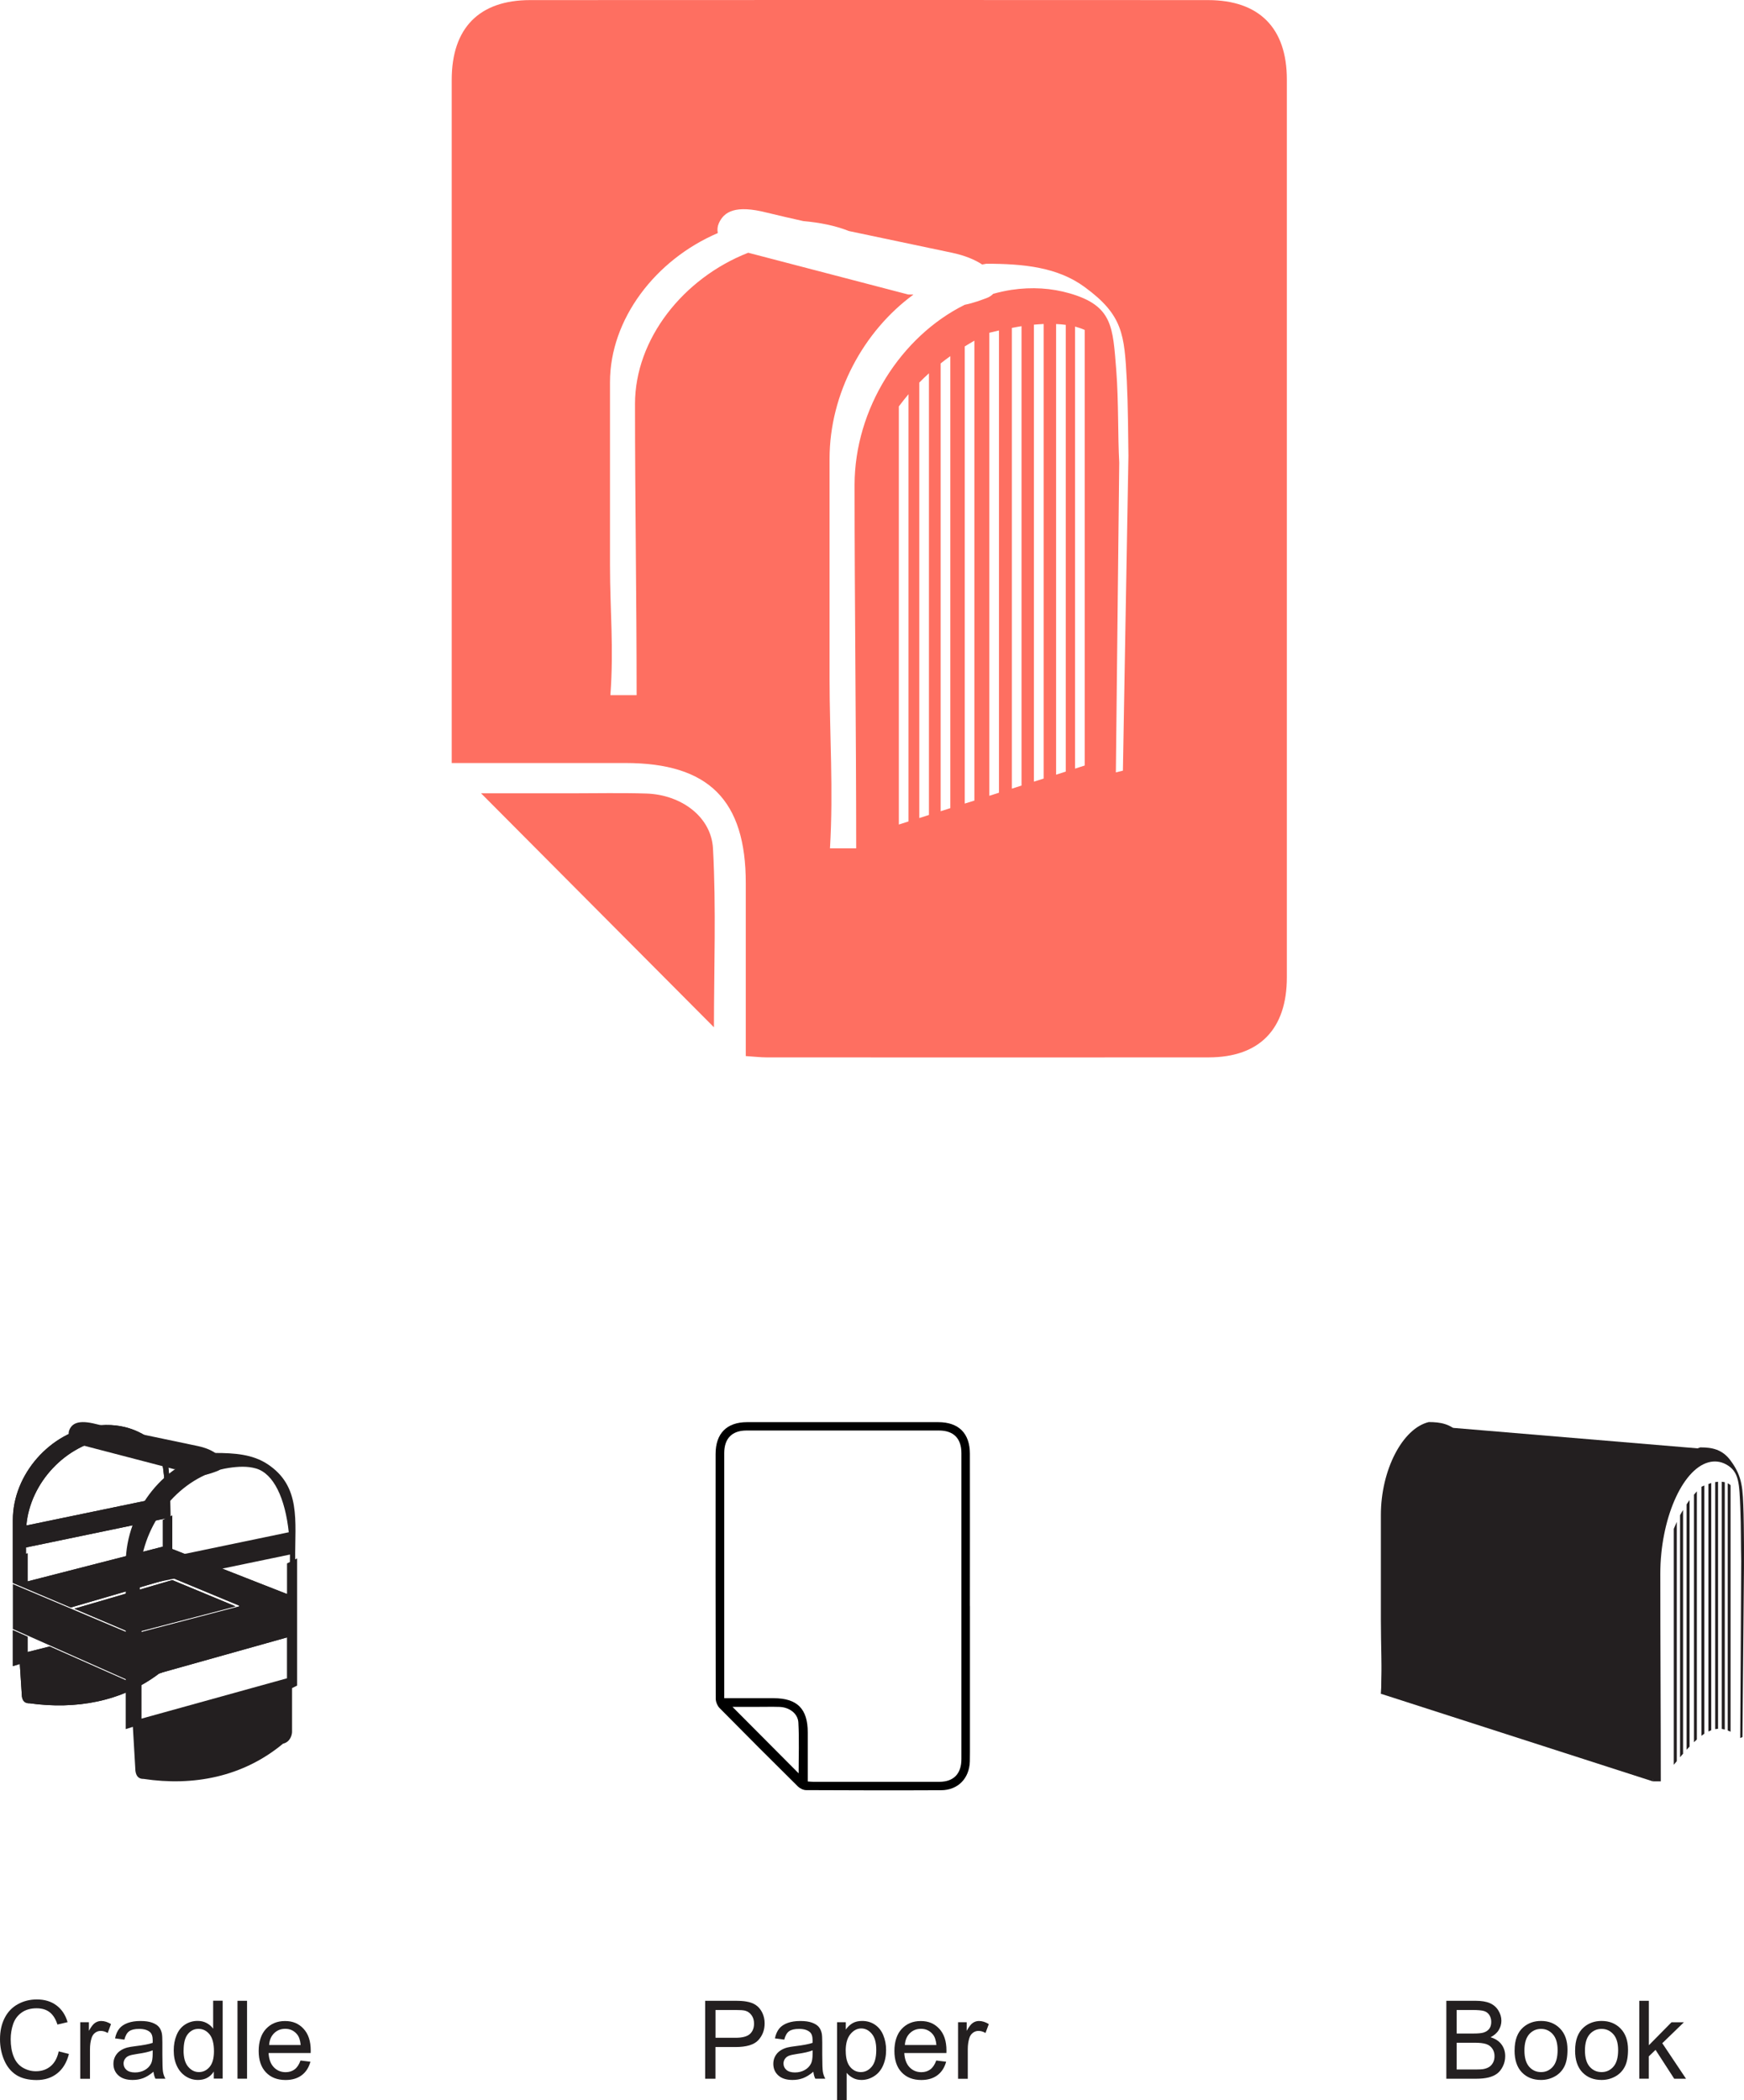 <?xml version="1.0" encoding="UTF-8"?>
<svg xmlns="http://www.w3.org/2000/svg" id="Layer_2" data-name="Layer 2" viewBox="0 0 388.4 467.71">
  <defs>
    <style>
      .cls-1 {
        fill: #000;
      }

      .cls-1, .cls-2, .cls-3, .cls-4 {
        stroke-width: 0px;
      }

      .cls-2 {
        fill: #fe6f61;
      }

      .cls-3 {
        fill-rule: evenodd;
      }

      .cls-3, .cls-4 {
        fill: #231f20;
      }
    </style>
  </defs>
  <g id="Layer_1-2" data-name="Layer 1">
    <g>
      <g>
        <path class="cls-4" d="M13.05,456.8l2.3.58c-.48,1.89-1.35,3.33-2.6,4.32s-2.78,1.49-4.59,1.49-3.39-.38-4.56-1.14-2.06-1.86-2.68-3.31c-.61-1.44-.92-3-.92-4.65,0-1.81.35-3.38,1.04-4.73.69-1.35,1.67-2.37,2.95-3.07,1.27-.7,2.68-1.05,4.21-1.05,1.74,0,3.2.44,4.38,1.33,1.18.88,2.01,2.13,2.47,3.73l-2.26.53c-.4-1.26-.99-2.18-1.75-2.76s-1.73-.86-2.89-.86c-1.33,0-2.45.32-3.34.96-.9.64-1.53,1.5-1.89,2.57-.36,1.08-.54,2.19-.54,3.33,0,1.48.21,2.76.65,3.87.43,1.1,1.1,1.92,2.01,2.47.91.54,1.89.82,2.95.82,1.29,0,2.38-.37,3.27-1.11.89-.74,1.5-1.84,1.81-3.3Z"></path>
        <path class="cls-4" d="M17.88,462.89v-12.57h1.92v1.91c.49-.89.94-1.48,1.36-1.76.41-.28.87-.43,1.37-.43.72,0,1.45.23,2.19.69l-.73,1.98c-.52-.31-1.04-.46-1.56-.46-.47,0-.88.14-1.25.42s-.64.67-.79,1.17c-.24.76-.35,1.59-.35,2.49v6.58h-2.13Z"></path>
        <path class="cls-4" d="M34.18,461.34c-.79.67-1.55,1.14-2.28,1.42-.73.28-1.51.41-2.35.41-1.38,0-2.44-.34-3.18-1.01-.74-.67-1.11-1.54-1.11-2.59,0-.62.14-1.18.42-1.69.28-.51.65-.92,1.1-1.22.45-.31.96-.54,1.53-.7.42-.11,1.05-.22,1.89-.32,1.72-.21,2.99-.45,3.8-.73,0-.29.01-.48.01-.56,0-.87-.2-1.48-.6-1.83-.54-.48-1.35-.72-2.43-.72-1,0-1.74.18-2.22.53-.48.35-.83.97-1.06,1.86l-2.08-.28c.19-.89.5-1.61.94-2.16s1.06-.97,1.88-1.27,1.77-.44,2.85-.44,1.95.13,2.62.38c.67.25,1.16.57,1.48.95.32.38.54.87.66,1.45.07.36.11,1.02.11,1.96v2.84c0,1.98.05,3.23.14,3.76.09.53.27,1.03.54,1.51h-2.23c-.22-.44-.36-.96-.43-1.55ZM34,456.58c-.77.32-1.93.58-3.48.8-.88.13-1.5.27-1.86.43-.36.16-.64.39-.84.69s-.3.64-.3,1.01c0,.57.21,1.04.65,1.42s1.06.57,1.89.57,1.55-.18,2.19-.54c.64-.36,1.11-.85,1.41-1.47.23-.48.34-1.19.34-2.13v-.78Z"></path>
        <path class="cls-4" d="M47.61,462.89v-1.59c-.8,1.25-1.97,1.87-3.52,1.87-1,0-1.92-.28-2.76-.83-.84-.55-1.49-1.32-1.95-2.31-.46-.99-.69-2.13-.69-3.42s.21-2.39.63-3.42,1.05-1.81,1.88-2.35c.84-.54,1.77-.82,2.81-.82.76,0,1.43.16,2.02.48s1.07.74,1.44,1.25v-6.23h2.12v17.35h-1.98ZM40.88,456.61c0,1.61.34,2.81,1.02,3.61.68.8,1.48,1.2,2.4,1.2s1.72-.38,2.37-1.14c.65-.76.98-1.92.98-3.49,0-1.72-.33-2.98-.99-3.79-.66-.8-1.48-1.21-2.45-1.21s-1.74.39-2.37,1.16-.95,1.99-.95,3.66Z"></path>
        <path class="cls-4" d="M52.89,462.89v-17.35h2.13v17.35h-2.13Z"></path>
        <path class="cls-4" d="M66.93,458.84l2.2.27c-.35,1.29-.99,2.29-1.93,3-.94.71-2.14,1.07-3.6,1.07-1.84,0-3.3-.57-4.37-1.7-1.08-1.13-1.62-2.72-1.62-4.76s.54-3.76,1.63-4.92c1.09-1.17,2.5-1.75,4.24-1.75s3.05.57,4.12,1.72,1.6,2.75,1.6,4.83c0,.13,0,.32-.01.57h-9.38c.08,1.38.47,2.44,1.17,3.17.7.73,1.58,1.1,2.63,1.1.78,0,1.45-.21,2-.62.55-.41.99-1.07,1.31-1.96ZM59.94,455.39h7.02c-.09-1.06-.36-1.85-.8-2.38-.68-.82-1.56-1.23-2.64-1.23-.98,0-1.8.33-2.47.98-.67.66-1.04,1.53-1.11,2.63Z"></path>
      </g>
      <g>
        <path class="cls-4" d="M322.11,462.89v-17.35h6.51c1.33,0,2.39.18,3.19.53.8.35,1.43.89,1.88,1.62.45.73.68,1.49.68,2.29,0,.74-.2,1.44-.6,2.09-.4.66-1.01,1.18-1.82,1.59,1.05.31,1.86.83,2.42,1.57.56.74.85,1.62.85,2.63,0,.81-.17,1.57-.52,2.27-.34.7-.77,1.24-1.27,1.62-.51.38-1.14.67-1.9.86s-1.69.29-2.8.29h-6.62ZM324.41,452.83h3.75c1.02,0,1.75-.07,2.19-.2.58-.17,1.02-.46,1.32-.86s.44-.91.44-1.52c0-.58-.14-1.08-.41-1.52-.28-.44-.67-.74-1.18-.9-.51-.16-1.39-.24-2.64-.24h-3.47v5.24ZM324.41,460.84h4.32c.74,0,1.26-.03,1.56-.08.53-.09.97-.25,1.33-.47s.65-.54.88-.96c.23-.42.34-.91.34-1.46,0-.65-.17-1.21-.5-1.69s-.79-.81-1.38-1.01c-.59-.19-1.43-.29-2.54-.29h-4.01v5.97Z"></path>
        <path class="cls-4" d="M337.31,456.6c0-2.33.65-4.05,1.94-5.17,1.08-.93,2.4-1.4,3.95-1.4,1.73,0,3.14.57,4.24,1.7,1.1,1.13,1.65,2.7,1.65,4.69,0,1.62-.24,2.89-.73,3.82-.49.93-1.19,1.65-2.12,2.16s-1.94.77-3.04.77c-1.76,0-3.18-.56-4.27-1.69-1.08-1.13-1.63-2.75-1.63-4.88ZM339.5,456.6c0,1.61.35,2.82,1.05,3.62.7.8,1.59,1.2,2.65,1.2s1.94-.4,2.64-1.21c.7-.8,1.05-2.03,1.05-3.68,0-1.55-.35-2.73-1.06-3.53-.71-.8-1.58-1.2-2.63-1.2s-1.95.4-2.65,1.2c-.7.8-1.05,2-1.05,3.61Z"></path>
        <path class="cls-4" d="M350.79,456.6c0-2.33.65-4.05,1.94-5.17,1.08-.93,2.4-1.4,3.95-1.4,1.73,0,3.14.57,4.24,1.7,1.1,1.13,1.65,2.7,1.65,4.69,0,1.62-.24,2.89-.73,3.82-.49.93-1.19,1.65-2.12,2.16s-1.94.77-3.04.77c-1.76,0-3.18-.56-4.27-1.69-1.08-1.13-1.63-2.75-1.63-4.88ZM352.98,456.6c0,1.61.35,2.82,1.05,3.62.7.8,1.59,1.2,2.65,1.2s1.94-.4,2.64-1.21c.7-.8,1.05-2.03,1.05-3.68,0-1.55-.35-2.73-1.06-3.53-.71-.8-1.58-1.2-2.63-1.2s-1.95.4-2.65,1.2c-.7.8-1.05,2-1.05,3.61Z"></path>
        <path class="cls-4" d="M365.08,462.89v-17.35h2.13v9.9l5.04-5.11h2.76l-4.81,4.66,5.29,7.91h-2.63l-4.16-6.43-1.5,1.44v4.98h-2.13Z"></path>
      </g>
      <g>
        <path class="cls-3" d="M378.74,322.29h0c-5.89,1.68-10.69,12.84-10.69,24.82v28.01c0,7.04.28,14.18.03,21.56h1.79c0-14.83-.11-31.36-.11-46.21,0-12.01,4.8-23.18,10.69-24.82h0c1.4-.39,2.74-.22,3.97.45,2.93,1.59,2.93,4.27,3.16,9.77.17,3.99.11,8.38.2,11.76l-.22,39.4.5-.22.36-40.07c-.03-2.71-.03-6.28-.11-9.55-.17-5.89-.25-8.35-2.88-11.92-1.82-2.51-4.13-2.96-6.67-2.96h0Z"></path>
        <path class="cls-3" d="M373.43,338.9v53.28c-.22.25-.45.53-.67.81v-52.55c.22-.53.45-1.03.67-1.54h0Z"></path>
        <path class="cls-3" d="M374.83,336.25v54.28c-.22.25-.45.5-.67.78v-53.89c.2-.39.42-.78.67-1.17h0Z"></path>
        <path class="cls-3" d="M379.57,330.8v55.26c-.2.14-.42.31-.64.47v-55.46c.22-.11.45-.2.64-.28h0Z"></path>
        <path class="cls-3" d="M381.11,330.24v55.06c-.2.06-.42.17-.64.28v-55.12c.22-.08.45-.17.64-.22h0Z"></path>
        <path class="cls-3" d="M376.28,334.04v54.9c-.22.22-.45.45-.67.7v-54.65c.22-.34.45-.64.67-.95h0Z"></path>
        <path class="cls-3" d="M377.9,332.09v55.26c-.22.2-.42.39-.64.61v-55.12c.2-.25.42-.5.64-.75h0Z"></path>
        <path class="cls-3" d="M382.62,329.96v55.01c-.22.03-.45.06-.64.08v-55.01c.22-.03.45-.06.64-.08h0Z"></path>
        <path class="cls-3" d="M384.12,330.08v55.06c-.22-.06-.45-.11-.67-.14v-55.04c.25.03.47.06.67.11h0Z"></path>
        <path class="cls-3" d="M385.41,330.72v54.9c-.22-.11-.45-.2-.64-.28v-55.04c.22.11.45.25.64.42h0Z"></path>
        <path class="cls-3" d="M318.2,316.67h0c-5.86,1.4-10.67,10.69-10.67,20.69v23.32c0,5.84.28,10.36.03,16.5h1.79c0-12.34-.11-24.68-.11-37.05,0-9.97,4.8-19.27,10.67-20.66h0c1.4-.34,2.74-.2,3.99.36,1.82.84,2.51,2.01,2.82,3.91l.5-.53c-.39-1.42-1.06-2.62-2.32-4.08-1.84-2.07-4.13-2.46-6.7-2.46h0Z"></path>
        <polygon class="cls-3" points="382.56 322.9 376.5 325.58 370.92 334.88 368.85 344.35 368.79 393.49 368.07 396.67 307.56 377.18 309.29 333.85 310.83 327.12 314.37 322.29 318.25 318.52 323.59 317.96 382.56 322.9"></polygon>
      </g>
      <g>
        <path class="cls-3" d="M21.29,317.5h0c-10.15,1.41-18.43,10.84-18.43,20.99v13.99l.1.05,12.82,5.43,22.52-6.57h.15l14.81,6.15-.02.42,10.67-3-25.55-10.02v-7.47l-.4.2c-.07-5.09-.02-13.17-1.69-14.49-3.35-4.24-8.83-6.55-14.98-5.68h0ZM29.55,363.76l.5.22v11.09c-6.33-2.8-12.68-5.63-19-8.43l-4.91,1.24v-3.42l-3.27-1.46v8.01l1.54-.47.47,7.24c.17,1.12.79,1.54,1.69,1.51,10.24,1.44,20.56-.32,28.9-6.65,1.59-.35,1.89-1.84,1.86-2.31v-7.89l14.83-4.17-20.59,5.38h-.05l-1.96.1ZM38.36,351.86l-21.8,6.37,12.01,5.11,2.9-.15,20.99-5.48-14.09-5.85ZM17.65,364.95l-11.51-1.19v.17l-3.03-1.34v-9.5l26.47,11.21v10.05l-17.79-7.91,5.85-1.49ZM36.75,333.3l-30.88,6.4c.82-9.5,8.76-18.06,18.36-19.37h0c3.94-.55,7.62.2,10.62,1.91,1.56,2.55,1.81,6.92,1.91,11.06h0ZM36.85,338.14v.05l-.57.27v5.95l-30.14,7.74v-6.25l-.35.1v-1.41l31.06-6.45Z"></path>
        <path class="cls-3" d="M21.29,317.5h0c-10.15,1.41-18.43,10.84-18.43,20.99v13.99l.1.05,12.82,5.43,22.52-6.57h.15l14.81,6.15-.02.42,10.67-3-25.55-10.02v-7.47l-.4.2c-.07-5.09-.02-13.17-1.69-14.49-3.35-4.24-8.83-6.55-14.98-5.68h0ZM29.55,363.76l.5.22v11.09c-6.33-2.8-12.68-5.63-19-8.43l-4.91,1.24v-3.42l-3.27-1.46v8.01l1.54-.47.47,7.24c.17,1.12.79,1.54,1.69,1.51,10.24,1.44,20.56-.32,28.9-6.65,1.59-.35,1.89-1.84,1.86-2.31v-7.89l14.83-4.17-20.59,5.38h-.05l-1.96.1ZM38.36,351.86l-21.8,6.37,12.01,5.11,2.9-.15,20.99-5.48-14.09-5.85ZM17.65,364.95l-11.51-1.19v.17l-3.03-1.34v-9.5l26.47,11.21v10.05l-17.79-7.91,5.85-1.49ZM36.75,333.3l-30.88,6.4c.82-9.5,8.76-18.06,18.36-19.37h0c3.94-.55,7.62.2,10.62,1.91,1.56,2.55,1.81,6.92,1.91,11.06h0ZM36.85,338.14v.05l-.57.27v5.95l-30.14,7.74v-6.25l-.35.1v-1.41l31.06-6.45Z"></path>
        <polygon class="cls-3" points="2.86 352.75 29.8 364.13 29.8 374.73 2.86 362.75 2.86 352.75"></polygon>
        <polygon class="cls-3" points="65.03 364.31 28.51 374.55 28.44 364.23 65.03 354.66 65.03 364.31"></polygon>
        <path class="cls-3" d="M15.46,318.39c-.3.67-.17,1.36.15,2.06l1.98,1.19,21.13,5.51c3.08.02-1.86.6,1.19.62.42,0,3.67.82,4.09.82,1.79.02,3.37-.64,4.34-.99,2.41-.84,1.56-4.34-4.24-5.58-8.83-1.86-16.02-3.3-22.72-4.91-3.89-.99-5.31-.15-5.93,1.29h0Z"></path>
        <path class="cls-3" d="M47.79,323.55h0c-10.89,1.66-19.79,12.75-19.79,24.63v36.86l1.59-.5.57,9.8c.17,1.31.84,1.81,1.81,1.79,11.01,1.66,22.1-.4,31.06-7.84,1.71-.4,2.03-2.13,2.01-2.7v-9.67l1.12-.57v-28.33l-.42.22c-.07-8.58,1.36-16.27-6.2-21.23-3.3-2.16-7.29-2.46-11.73-2.46h0ZM64.31,341.21l-32.92,6.85c1.51-10.52,9.72-19.7,19.55-21.18h0c2.11-.32,4.17-.42,6.05.12,3.99,1.14,6.52,6.7,7.32,14.21h0ZM31.14,353.12l33.44-6.95c-.02.57-.02,1.12-.02,1.66l-.64.32v6.77l-32.4,8.51v-7.86l-.37.12v-2.58ZM63.91,364.63l-32.4,9.1v8.98l32.4-8.98v-9.1Z"></path>
      </g>
      <g>
        <path class="cls-4" d="M157.04,462.89v-17.35h6.55c1.15,0,2.03.05,2.64.17.85.14,1.57.41,2.14.81.58.4,1.04.96,1.39,1.67.35.72.53,1.51.53,2.37,0,1.48-.47,2.72-1.41,3.75-.94,1.02-2.64,1.53-5.09,1.53h-4.45v7.06h-2.3ZM159.34,453.78h4.49c1.48,0,2.54-.28,3.16-.83.62-.55.94-1.33.94-2.33,0-.73-.18-1.35-.55-1.86-.37-.52-.85-.86-1.45-1.02-.39-.1-1.1-.15-2.14-.15h-4.44v6.2Z"></path>
        <path class="cls-4" d="M181.14,461.34c-.79.67-1.55,1.14-2.28,1.42-.73.28-1.51.41-2.35.41-1.38,0-2.44-.34-3.18-1.01-.74-.67-1.11-1.54-1.11-2.59,0-.62.14-1.18.42-1.69.28-.51.65-.92,1.1-1.22.45-.31.96-.54,1.53-.7.42-.11,1.05-.22,1.89-.32,1.72-.21,2.99-.45,3.8-.73,0-.29.01-.48.01-.56,0-.87-.2-1.48-.6-1.83-.54-.48-1.35-.72-2.43-.72-1,0-1.74.18-2.22.53-.48.35-.83.97-1.06,1.86l-2.08-.28c.19-.89.5-1.61.94-2.16s1.06-.97,1.88-1.27,1.77-.44,2.85-.44,1.95.13,2.62.38c.67.25,1.16.57,1.48.95.32.38.54.87.66,1.45.07.36.11,1.02.11,1.96v2.84c0,1.98.05,3.23.14,3.76.09.53.27,1.03.54,1.51h-2.23c-.22-.44-.36-.96-.43-1.55ZM180.97,456.58c-.77.32-1.93.58-3.48.8-.88.13-1.5.27-1.86.43-.36.16-.64.39-.84.69s-.3.64-.3,1.01c0,.57.21,1.04.65,1.42s1.06.57,1.89.57,1.55-.18,2.19-.54c.64-.36,1.11-.85,1.41-1.47.23-.48.34-1.19.34-2.13v-.78Z"></path>
        <path class="cls-4" d="M186.42,467.71v-17.39h1.94v1.63c.46-.64.97-1.12,1.55-1.44s1.27-.48,2.1-.48c1.07,0,2.02.28,2.84.83.82.55,1.44,1.33,1.86,2.34.42,1.01.63,2.11.63,3.31,0,1.29-.23,2.44-.69,3.47-.46,1.03-1.13,1.82-2.01,2.37-.88.55-1.81.82-2.78.82-.71,0-1.35-.15-1.91-.45-.56-.3-1.03-.68-1.39-1.14v6.12h-2.13ZM188.35,456.67c0,1.62.33,2.81.98,3.59s1.45,1.16,2.38,1.16,1.76-.4,2.43-1.2c.67-.8,1.01-2.04,1.01-3.72s-.33-2.8-.99-3.6-1.45-1.2-2.36-1.2-1.71.42-2.41,1.27c-.7.85-1.05,2.08-1.05,3.7Z"></path>
        <path class="cls-4" d="M208.51,458.84l2.2.27c-.35,1.29-.99,2.29-1.93,3-.94.71-2.14,1.07-3.6,1.07-1.84,0-3.3-.57-4.37-1.7-1.08-1.13-1.62-2.72-1.62-4.76s.54-3.76,1.63-4.92c1.09-1.17,2.5-1.75,4.24-1.75s3.05.57,4.12,1.72,1.6,2.75,1.6,4.83c0,.13,0,.32-.01.57h-9.38c.08,1.38.47,2.44,1.17,3.17.7.73,1.58,1.1,2.63,1.1.78,0,1.45-.21,2-.62.55-.41.99-1.07,1.31-1.96ZM201.52,455.39h7.02c-.09-1.06-.36-1.85-.8-2.38-.68-.82-1.56-1.23-2.64-1.23-.98,0-1.8.33-2.47.98-.67.66-1.04,1.53-1.11,2.63Z"></path>
        <path class="cls-4" d="M213.37,462.89v-12.57h1.92v1.91c.49-.89.94-1.48,1.36-1.76.41-.28.87-.43,1.37-.43.72,0,1.45.23,2.19.69l-.73,1.98c-.52-.31-1.04-.46-1.56-.46-.47,0-.88.14-1.25.42s-.64.67-.79,1.17c-.24.76-.35,1.59-.35,2.49v6.58h-2.13Z"></path>
      </g>
      <path class="cls-1" d="M216.01,357.62c0,10.88,0,21.76,0,32.65,0,.66,0,1.33-.02,1.99-.12,3.76-2.64,6.37-6.37,6.39-10.03.05-20.06.03-30.09-.02-.62,0-1.38-.37-1.83-.81-5.85-5.79-11.67-11.61-17.45-17.47-.49-.5-.85-1.38-.85-2.09-.05-18.17-.04-36.34-.03-54.5,0-4.55,2.49-7.07,7-7.07,14.19-.01,28.39-.01,42.58,0,4.54,0,7.04,2.47,7.05,7.02.02,11.31,0,22.62,0,33.92ZM179.88,396.7c.58.04.95.08,1.32.08,9.32,0,18.64.01,27.97,0,3.22,0,4.94-1.79,4.94-5.07,0-22.71,0-45.43,0-68.14,0-3.25-1.74-5.02-4.99-5.02-14.29,0-28.58,0-42.87,0-3.23,0-4.96,1.77-4.96,5.04,0,17.65,0,35.3,0,52.95v1.62c3.81,0,7.39,0,10.98,0,5.27,0,7.62,2.35,7.62,7.61,0,3.59,0,7.18,0,10.92ZM177.86,394.88c0-3.71.15-7.51-.06-11.3-.11-2.04-2.04-3.41-4.2-3.48-1.6-.05-3.21-.01-4.82-.01-1.91,0-3.82,0-5.65,0,4.95,4.98,9.85,9.89,14.73,14.8Z"></path>
    </g>
    <g>
      <path class="cls-2" d="M159,228.76c-17.19-17.27-34.42-34.57-51.86-52.1,6.45,0,13.17,0,19.89,0,5.65,0,11.31-.13,16.96.05,7.61.25,14.42,5.09,14.8,12.26.72,13.33.21,26.74.21,39.78Z"></path>
      <path class="cls-2" d="M286.59,17.69c0-11.44-6.14-17.66-17.56-17.67-50.32-.03-100.63-.03-150.95,0-11.39,0-17.48,6.25-17.48,17.75-.01,62.15,0,84.29,0,146.44v5.7c13.4,0,26.04,0,38.67,0,18.57,0,26.84,8.27,26.82,26.8-.01,12.64,0,25.27,0,38.46,2.03.13,3.34.29,4.64.29,32.82.01,65.65.04,98.47,0,11.32-.02,17.39-6.3,17.39-17.83,0-79.97.01-119.95,0-199.92ZM202.33,182.92l-2.15.69v-93.11c.69-.93,1.41-1.83,2.15-2.72v95.14ZM206.88,181.48l-2.15.69v-96.97c.69-.72,1.41-1.41,2.15-2.07v98.35ZM211.64,179.96l-2.15.69v-99.72c.69-.54,1.41-1.11,2.15-1.62v100.65ZM217,178.28l-2.15.66v-101.79c.69-.42,1.41-.87,2.15-1.29v102.42ZM222.48,176.52l-2.15.69v-103.11c.72-.18,1.47-.33,2.15-.51v102.93ZM227.5,174.93l-2.15.69v-102.6c.72-.15,1.47-.27,2.15-.39v102.3ZM232.44,173.37l-2.18.69v-101.76c.75-.06,1.47-.12,2.18-.15v101.22ZM237.35,171.82l-2.15.69v-100.35c.75.03,1.47.09,2.15.18v99.48ZM241.57,170.47l-2.15.69v-98.44c.75.21,1.47.45,2.15.75v97ZM250.1,171.61l-1.59.39.75-68.99c-.33-5.93-.12-13.59-.66-20.56-.78-9.64-.75-14.34-10.36-17.12-4.04-1.17-8.41-1.47-13.02-.78-1.36.21-2.7.51-4.03.88-.37.39-.86.72-1.48.95-1.17.42-2.88,1.1-4.86,1.49-14.17,7.02-24.53,23.11-24.53,40.14,0,25.98.36,54.95.36,80.9h-5.84c.78-12.93-.09-25.44-.09-37.74v-49.02c0-14.56,7.6-28.45,18.68-36.55-.29-.02-.67-.02-1.17-.02l-35.63-9.3c-14.52,5.69-25.21,19.27-25.21,33.66,0,21.67.36,43.25.36,64.86h-5.84c.78-10.77-.09-18.65-.09-28.91v-40.79c0-14.01,10.1-27.25,24.01-33.2-.14-.74-.09-1.46.23-2.18,1.14-2.6,3.71-4.16,10.74-2.36,2.64.64,5.32,1.26,8.06,1.87,3.66.33,7.08.99,10.18,2.22,7.03,1.5,14.57,3.05,22.94,4.83,2.92.62,5.13,1.56,6.73,2.62.31-.06.62-.12.93-.17,8.35,0,15.89.78,21.88,5.18,8.56,6.26,8.86,10.56,9.4,20.89.27,5.69.3,11.94.36,16.7l-1.23,70.12Z"></path>
    </g>
  </g>
</svg>
